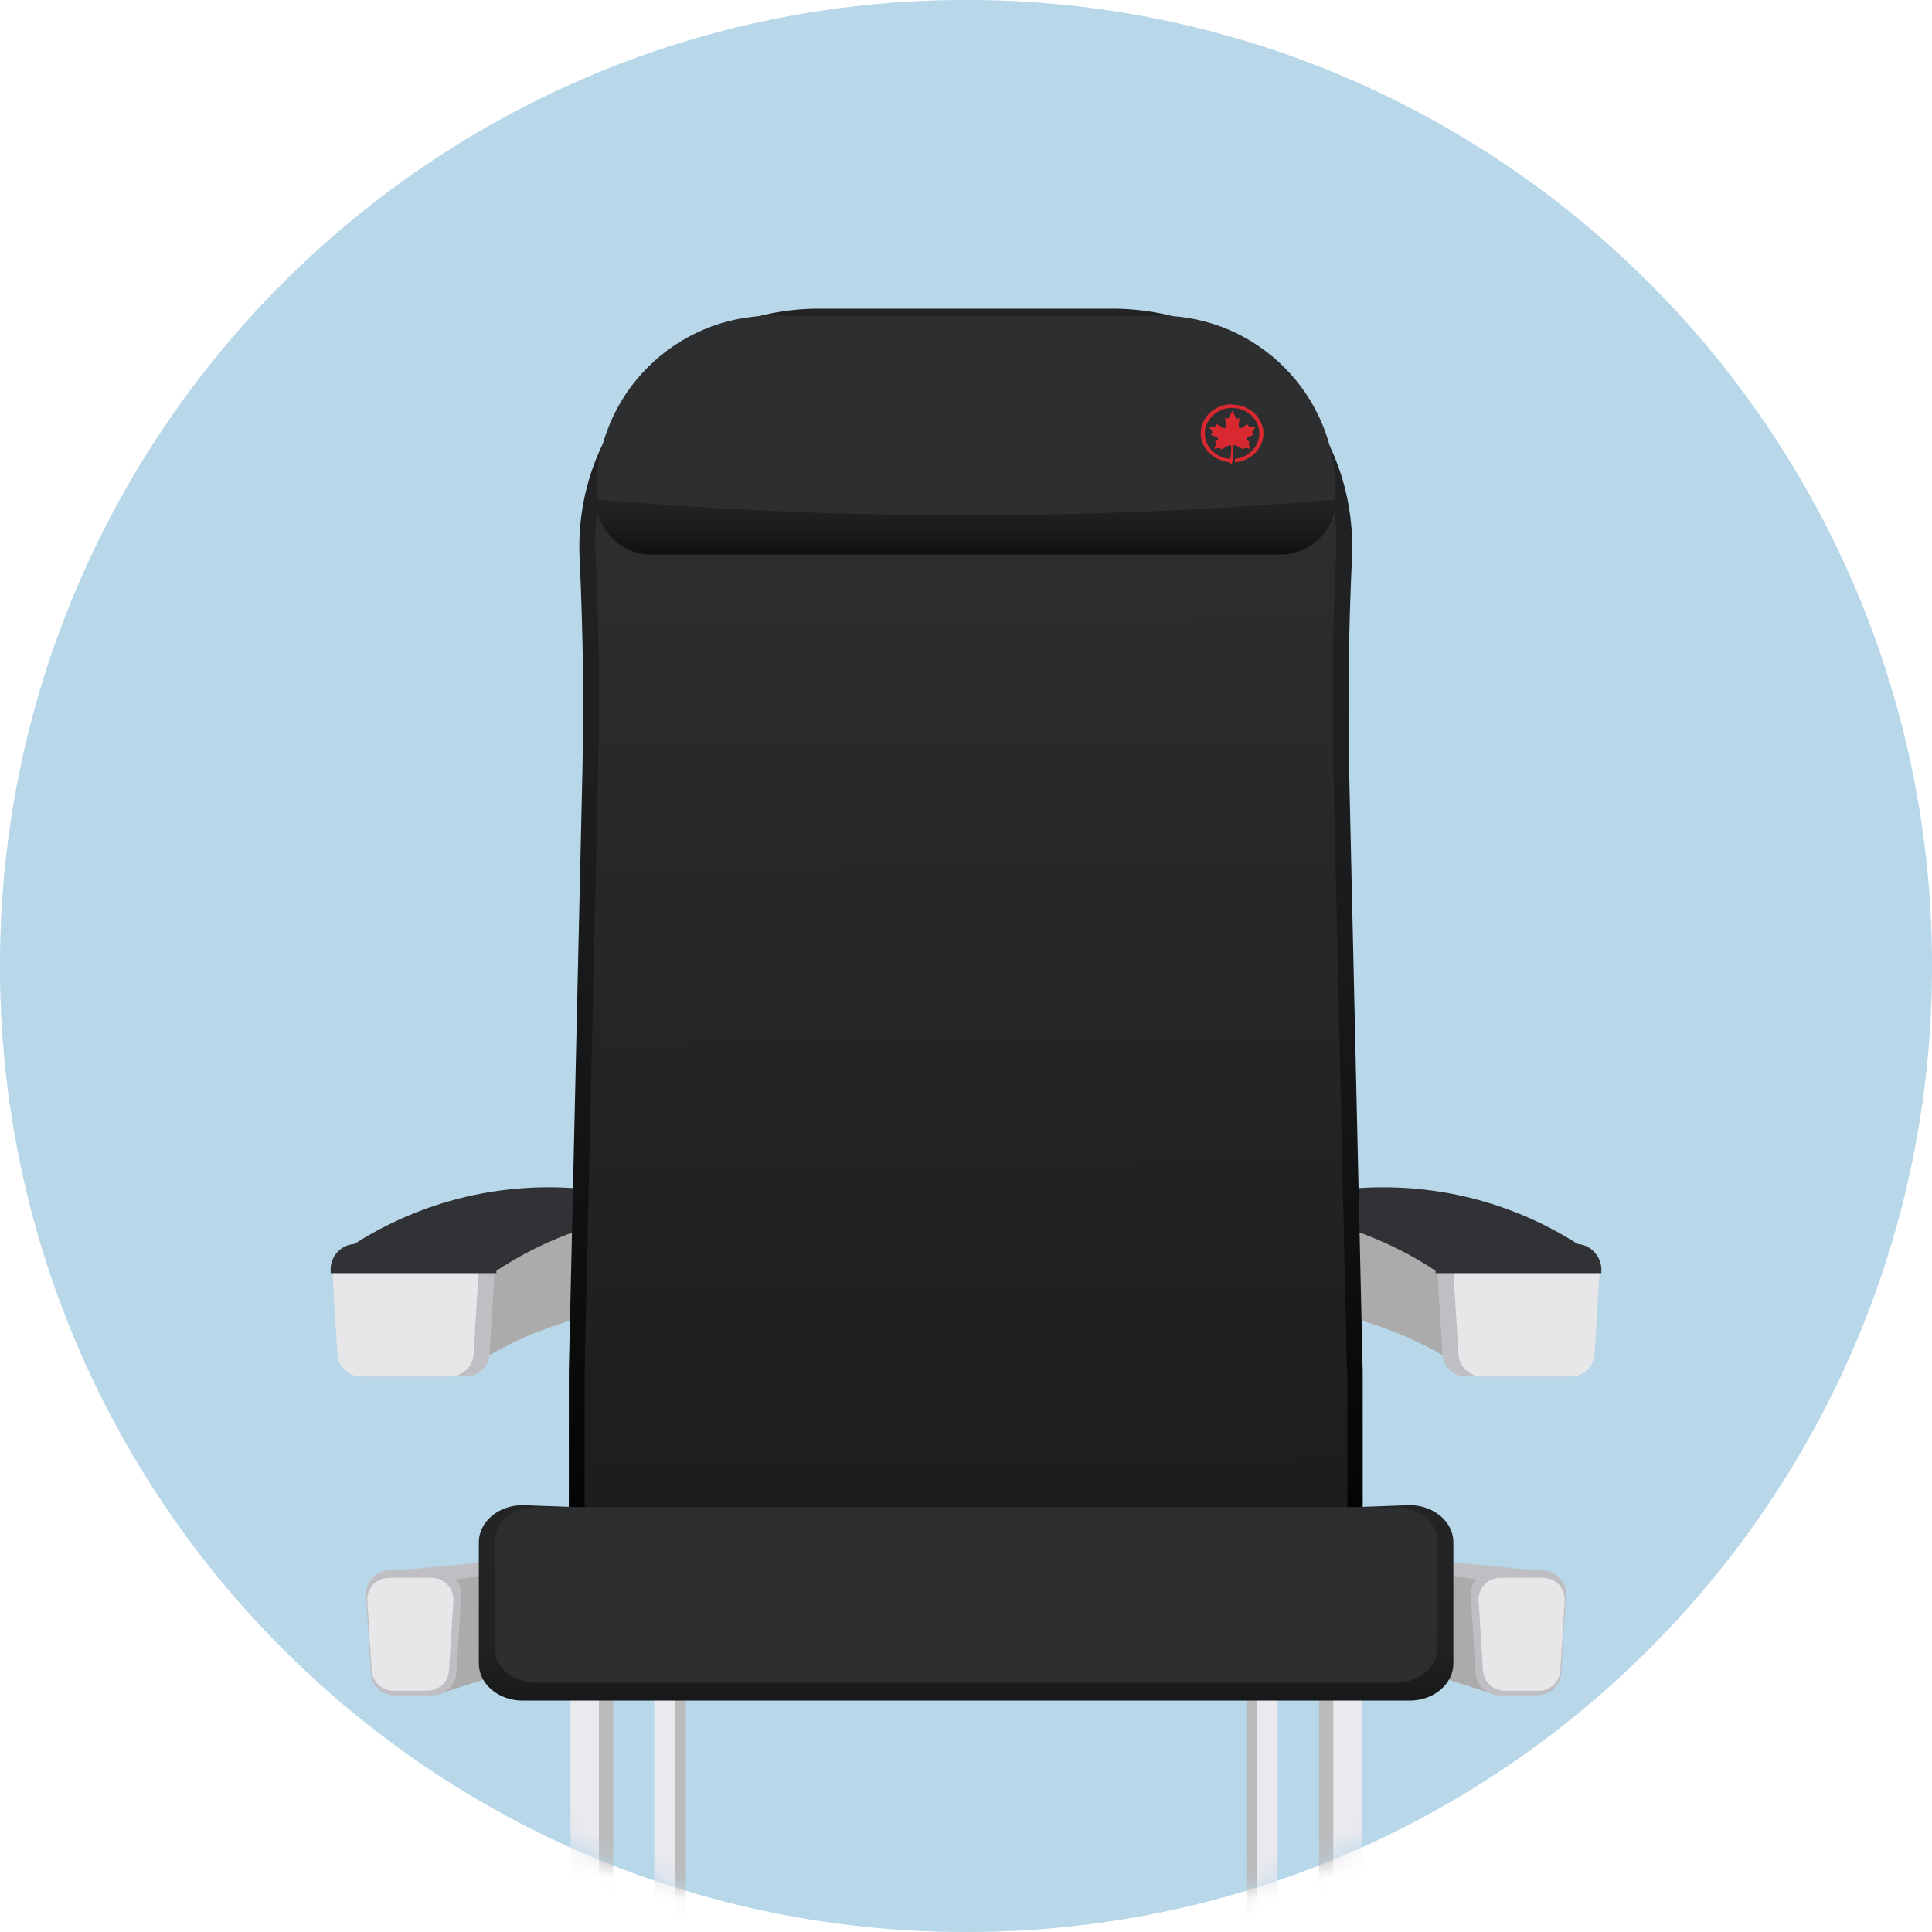 <svg width="88" height="88" viewBox="0 0 88 88" fill="none" xmlns="http://www.w3.org/2000/svg">
<path d="M44 88C68.3 88 88 68.3 88 44C88 19.7 68.3 0 44 0C19.7 0 0 19.7 0 44C0 68.3 19.7 88 44 88Z" fill="#B8D8EA"/>
<mask id="mask0_256_3321" style="mask-type:luminance" maskUnits="userSpaceOnUse" x="0" y="0" width="88" height="88">
<path d="M44 88C68.3 88 88 68.3 88 44C88 19.7 68.3 0 44 0C19.7 0 0 19.7 0 44C0 68.3 19.7 88 44 88Z" fill="white"/>
</mask>
<g mask="url(#mask0_256_3321)">
<path d="M44 88C68.3 88 88 68.3 88 44C88 19.7 68.3 0 44 0C19.7 0 0 19.7 0 44C0 68.3 19.7 88 44 88Z" fill="#B8D8EA"/>
<path d="M56.77 70.38V89.47C56.77 90.08 56.27 90.58 55.66 90.58H32.35C31.74 90.58 31.24 90.08 31.24 89.47V70.38H56.78M57.72 69.43H30.28V89.47C30.28 90.61 31.2 91.53 32.34 91.53H55.65C56.79 91.53 57.71 90.61 57.71 89.47V69.43H57.72Z" fill="#BBBBBB"/>
<path d="M55.65 92.01H32.34C30.94 92.01 29.8 90.87 29.8 89.47V68.95H58.19V89.47C58.19 90.87 57.05 92.01 55.65 92.01ZM30.76 69.9V89.47C30.76 90.35 31.47 91.06 32.35 91.06H55.66C56.54 91.06 57.25 90.35 57.25 89.47V69.9H30.76Z" fill="#E9E9EE"/>
<path d="M17.75 71.53L23.35 71.21L28.18 74.57L20.25 77.07L17.75 71.53Z" fill="#ABABAC"/>
<path d="M20.78 71.94L24.61 71.37L24.26 70.95L17.39 71.6C17.39 71.6 18.35 72.7 20.78 71.94Z" fill="#BFBFC3"/>
<path d="M21.73 62.09C24.17 60.44 27.79 59.43 30.92 59.29C30.41 55.63 27.08 55.3 25 55.3C21.58 55.3 18.41 59.23 15.78 61.01L21.74 62.09H21.73Z" fill="#ABABAC"/>
<path d="M22.46 57.98C24.9 56.33 27.8 55.32 30.92 55.18C29.08 54.47 27.08 54.08 25 54.08C21.58 54.08 18.41 55.12 15.78 56.9L22.46 57.98Z" fill="#303235"/>
<path d="M21.22 62.7H16.46C15.89 62.7 15.41 62.25 15.38 61.68L15.15 57.9C15.11 57.28 15.61 56.75 16.23 56.75H21.45C22.08 56.75 22.57 57.28 22.53 57.9L22.3 61.68C22.27 62.25 21.79 62.7 21.22 62.7Z" fill="#BFBFC3"/>
<path d="M20.49 62.7H16.45C15.88 62.7 15.4 62.25 15.37 61.68L15.14 57.9C15.1 57.28 15.6 56.75 16.22 56.75H20.72C21.35 56.75 21.84 57.28 21.8 57.9L21.57 61.68C21.54 62.25 21.06 62.7 20.49 62.7Z" fill="#E7E7E9"/>
<path d="M15.14 57.9C15.1 57.28 15.6 56.75 16.22 56.75H21.44C22.07 56.75 22.56 57.28 22.52 57.9H15.14Z" fill="#303235"/>
<path d="M22.61 57.99H15.06V57.91C15.04 57.58 15.15 57.27 15.37 57.03C15.59 56.79 15.9 56.66 16.22 56.66H21.44C21.77 56.66 22.07 56.79 22.29 57.03C22.51 57.27 22.63 57.58 22.61 57.91V57.99ZM15.23 57.82H22.44C22.44 57.57 22.34 57.34 22.17 57.16C21.98 56.96 21.72 56.85 21.44 56.85H16.22C15.94 56.85 15.68 56.96 15.49 57.16C15.32 57.34 15.22 57.58 15.22 57.82H15.23Z" fill="#303235"/>
<path d="M19.7 77.22H17.97C17.4 77.22 16.92 76.78 16.89 76.2L16.67 72.68C16.63 72.05 17.13 71.53 17.75 71.53H19.93C20.56 71.53 21.05 72.06 21.01 72.68L20.79 76.2C20.75 76.77 20.28 77.22 19.71 77.22H19.7Z" fill="#BFBFC3"/>
<path d="M19.47 77.01H17.91C17.39 77.01 16.97 76.61 16.93 76.09L16.73 72.91C16.69 72.35 17.14 71.87 17.71 71.87H19.67C20.23 71.87 20.68 72.35 20.65 72.91L20.45 76.09C20.42 76.61 19.99 77.01 19.47 77.01Z" fill="#E7E7E9"/>
<path d="M70.25 71.53L64.65 71.21L59.82 74.57L67.75 77.07L70.25 71.53Z" fill="#ABABAC"/>
<path d="M67.22 71.94L63.39 71.37L63.54 70.89L70.61 71.6C70.61 71.6 69.65 72.7 67.22 71.94Z" fill="#BFBFC3"/>
<path d="M66.27 62.09C63.83 60.44 60.21 59.43 57.08 59.29C57.59 55.63 60.92 55.3 63 55.3C66.42 55.3 69.59 59.23 72.22 61.01L66.26 62.09H66.27Z" fill="#ABABAC"/>
<path d="M65.54 57.98C63.1 56.33 60.2 55.32 57.08 55.18C58.92 54.47 60.92 54.08 63 54.08C66.42 54.08 69.59 55.12 72.22 56.9L65.54 57.98Z" fill="#303235"/>
<path d="M66.78 62.7H71.54C72.11 62.7 72.59 62.25 72.62 61.68L72.85 57.9C72.89 57.28 72.39 56.75 71.77 56.75H66.55C65.92 56.75 65.43 57.28 65.47 57.9L65.7 61.68C65.73 62.25 66.21 62.7 66.78 62.7Z" fill="#BFBFC3"/>
<path d="M67.51 62.7H71.55C72.12 62.7 72.6 62.25 72.63 61.68L72.86 57.9C72.9 57.28 72.4 56.75 71.78 56.75H67.28C66.65 56.75 66.16 57.28 66.2 57.9L66.43 61.68C66.46 62.25 66.94 62.7 67.51 62.7Z" fill="#E7E7E9"/>
<path d="M72.86 57.9C72.9 57.28 72.4 56.75 71.78 56.75H66.56C65.93 56.75 65.44 57.28 65.48 57.9H72.86Z" fill="#303235"/>
<path d="M72.94 57.99H65.39V57.91C65.37 57.58 65.48 57.27 65.7 57.03C65.92 56.79 66.23 56.66 66.55 56.66H71.77C72.1 56.66 72.4 56.79 72.62 57.03C72.84 57.27 72.96 57.58 72.94 57.91V57.99ZM65.56 57.82H72.77C72.77 57.57 72.67 57.34 72.5 57.16C72.31 56.96 72.05 56.85 71.77 56.85H66.55C66.27 56.85 66.01 56.96 65.82 57.16C65.65 57.34 65.55 57.57 65.55 57.82H65.56Z" fill="#303235"/>
<path d="M68.3 77.22H70.03C70.6 77.22 71.08 76.78 71.11 76.2L71.33 72.68C71.37 72.05 70.87 71.53 70.25 71.53H68.07C67.44 71.53 66.95 72.06 66.99 72.68L67.21 76.2C67.25 76.77 67.72 77.22 68.29 77.22H68.3Z" fill="#BFBFC3"/>
<path d="M68.53 77.01H70.09C70.61 77.01 71.03 76.61 71.07 76.09L71.27 72.91C71.31 72.35 70.86 71.87 70.29 71.87H68.33C67.77 71.87 67.32 72.35 67.35 72.91L67.55 76.09C67.58 76.61 68.01 77.01 68.53 77.01Z" fill="#E7E7E9"/>
<path d="M60.08 69.11V92.39C60.08 93.12 59.49 93.71 58.76 93.71H29.25C28.52 93.71 27.93 93.12 27.93 92.39V69.11H60.08ZM61.37 67.81H26.63V92.38C26.63 93.82 27.8 94.99 29.24 94.99H58.75C60.19 94.99 61.36 93.82 61.36 92.38V67.81H61.37Z" fill="#BBBBBB"/>
<path d="M58.76 95.64H29.25C27.45 95.64 25.99 94.18 25.99 92.38V67.16H62.02V92.38C62.02 94.18 60.56 95.64 58.76 95.64ZM27.28 68.46V92.38C27.28 93.46 28.16 94.35 29.25 94.35H58.76C59.84 94.35 60.73 93.47 60.73 92.38V68.46H27.28Z" fill="#E9E9EE"/>
<path d="M25.91 74.71V62.46L26.53 35.02C26.6 31.84 26.55 28.61 26.4 25.43C26.26 22.43 27.33 19.59 29.41 17.42C31.49 15.25 34.3 14.06 37.31 14.06H50.67C53.69 14.06 56.49 15.26 58.57 17.42C60.65 19.59 61.72 22.44 61.58 25.43C61.43 28.61 61.39 31.84 61.45 35.03L62.07 62.48V74.71H25.91Z" fill="url(#paint0_linear_256_3321)"/>
<path d="M61.37 62.41V73.98H26.63V62.41L27.25 34.83C27.32 31.6 27.27 28.36 27.12 25.14C26.85 19.32 31.49 14.46 37.31 14.46H50.67C56.49 14.46 61.13 19.32 60.86 25.14C60.71 28.37 60.67 31.6 60.73 34.83L61.35 62.41H61.37Z" fill="url(#paint1_linear_256_3321)"/>
<path d="M64.2 77.46H23.8C22.7 77.46 21.81 76.7 21.81 75.77V70.25C21.81 69.32 22.7 68.56 23.8 68.56L33.22 68.9C40.41 69.16 47.61 69.16 54.79 68.9L64.21 68.56C65.31 68.56 66.2 69.32 66.2 70.25V75.77C66.2 76.7 65.31 77.46 64.21 77.46H64.2Z" fill="url(#paint2_linear_256_3321)"/>
<path d="M63.54 68.65C64.6 68.65 65.46 69.33 65.46 70.17V75.13C65.46 75.97 64.6 76.65 63.54 76.65H24.46C23.4 76.65 22.54 75.97 22.54 75.13V70.17C22.54 69.33 23.4 68.65 24.46 68.65H63.55H63.54Z" fill="#2C2E30"/>
<path d="M57.96 25.26H30.03C28.44 25.26 27.16 23.97 27.16 22.39C27.16 17.97 30.75 14.38 35.17 14.38H52.83C57.25 14.38 60.84 17.97 60.84 22.39C60.84 23.98 59.55 25.26 57.97 25.26H57.96Z" fill="#2C2E30"/>
<path d="M60.84 22.75C60.84 24.14 59.72 25.26 58.33 25.26H29.67C28.28 25.26 27.16 24.14 27.16 22.75C38.36 23.71 49.63 23.71 60.84 22.75Z" fill="url(#paint3_linear_256_3321)"/>
<path d="M56.13 18.41C55.34 18.41 54.69 19 54.69 19.73C54.69 20.37 55.19 20.9 55.85 21.03C55.96 21.05 56.03 21.07 56.09 21.14C56.16 21.01 56.18 20.75 56.18 20.6V20.35C56.18 20.27 56.22 20.25 56.31 20.3C56.47 20.38 56.64 20.48 56.64 20.48C56.64 20.43 56.69 20.39 56.78 20.41C56.87 20.43 56.97 20.45 56.97 20.45C56.97 20.45 56.91 20.34 56.89 20.28C56.85 20.18 56.89 20.14 56.93 20.13C56.93 20.13 56.87 20.09 56.83 20.06C56.74 20 56.77 19.95 56.85 19.91C56.96 19.86 57.11 19.8 57.11 19.8C57.07 19.78 57.01 19.7 57.07 19.62C57.13 19.54 57.21 19.43 57.21 19.43H56.95C56.86 19.43 56.83 19.36 56.84 19.3C56.84 19.3 56.69 19.4 56.58 19.48C56.49 19.54 56.4 19.48 56.42 19.38C56.44 19.22 56.46 19.04 56.46 19.04C56.4 19.08 56.31 19.08 56.27 18.99C56.21 18.86 56.13 18.71 56.13 18.71C56.13 18.71 56.05 18.86 55.99 18.99C55.95 19.08 55.85 19.08 55.8 19.04C55.8 19.04 55.82 19.22 55.84 19.38C55.85 19.48 55.77 19.54 55.68 19.48C55.57 19.41 55.42 19.3 55.42 19.3C55.42 19.35 55.4 19.42 55.31 19.43H55.05C55.05 19.43 55.14 19.54 55.19 19.62C55.25 19.7 55.19 19.78 55.15 19.8C55.15 19.8 55.29 19.86 55.41 19.91C55.49 19.95 55.52 20 55.43 20.06C55.39 20.08 55.33 20.13 55.33 20.13C55.37 20.14 55.42 20.19 55.37 20.28C55.34 20.33 55.29 20.45 55.29 20.45C55.29 20.45 55.39 20.43 55.48 20.41C55.57 20.39 55.62 20.43 55.62 20.48C55.62 20.48 55.78 20.39 55.95 20.3C56.04 20.25 56.08 20.27 56.08 20.35V20.57C56.08 20.7 56.05 20.83 56 20.9C55.38 20.83 54.88 20.36 54.88 19.74C54.88 19.12 55.44 18.58 56.12 18.58C56.8 18.58 57.36 19.1 57.36 19.74C57.36 20.34 56.88 20.83 56.25 20.9V21.06C56.98 20.99 57.55 20.43 57.55 19.75C57.55 19.02 56.9 18.43 56.11 18.43L56.13 18.41Z" fill="#D7292F"/>
</g>
<defs>
<linearGradient id="paint0_linear_256_3321" x1="44" y1="72.69" x2="44" y2="11.06" gradientUnits="userSpaceOnUse">
<stop/>
<stop offset="0.05" stop-color="#030303"/>
<stop offset="0.35" stop-color="#141516"/>
<stop offset="0.67" stop-color="#1E2022"/>
<stop offset="1" stop-color="#222426"/>
</linearGradient>
<linearGradient id="paint1_linear_256_3321" x1="43.74" y1="21.58" x2="44" y2="68.03" gradientUnits="userSpaceOnUse">
<stop stop-color="#2C2E30"/>
<stop offset="1" stop-color="#1B1D1E"/>
</linearGradient>
<linearGradient id="paint2_linear_256_3321" x1="44" y1="80.02" x2="44" y2="67.89" gradientUnits="userSpaceOnUse">
<stop/>
<stop offset="0.1" stop-color="#0D0E0F"/>
<stop offset="0.23" stop-color="#191A1C"/>
<stop offset="0.41" stop-color="#202123"/>
<stop offset="0.76" stop-color="#222426"/>
</linearGradient>
<linearGradient id="paint3_linear_256_3321" x1="44" y1="27.06" x2="44" y2="21.18" gradientUnits="userSpaceOnUse">
<stop/>
<stop offset="0.12" stop-color="#070707"/>
<stop offset="0.51" stop-color="#1A1C1D"/>
<stop offset="0.76" stop-color="#222426"/>
</linearGradient>
</defs>
</svg>
